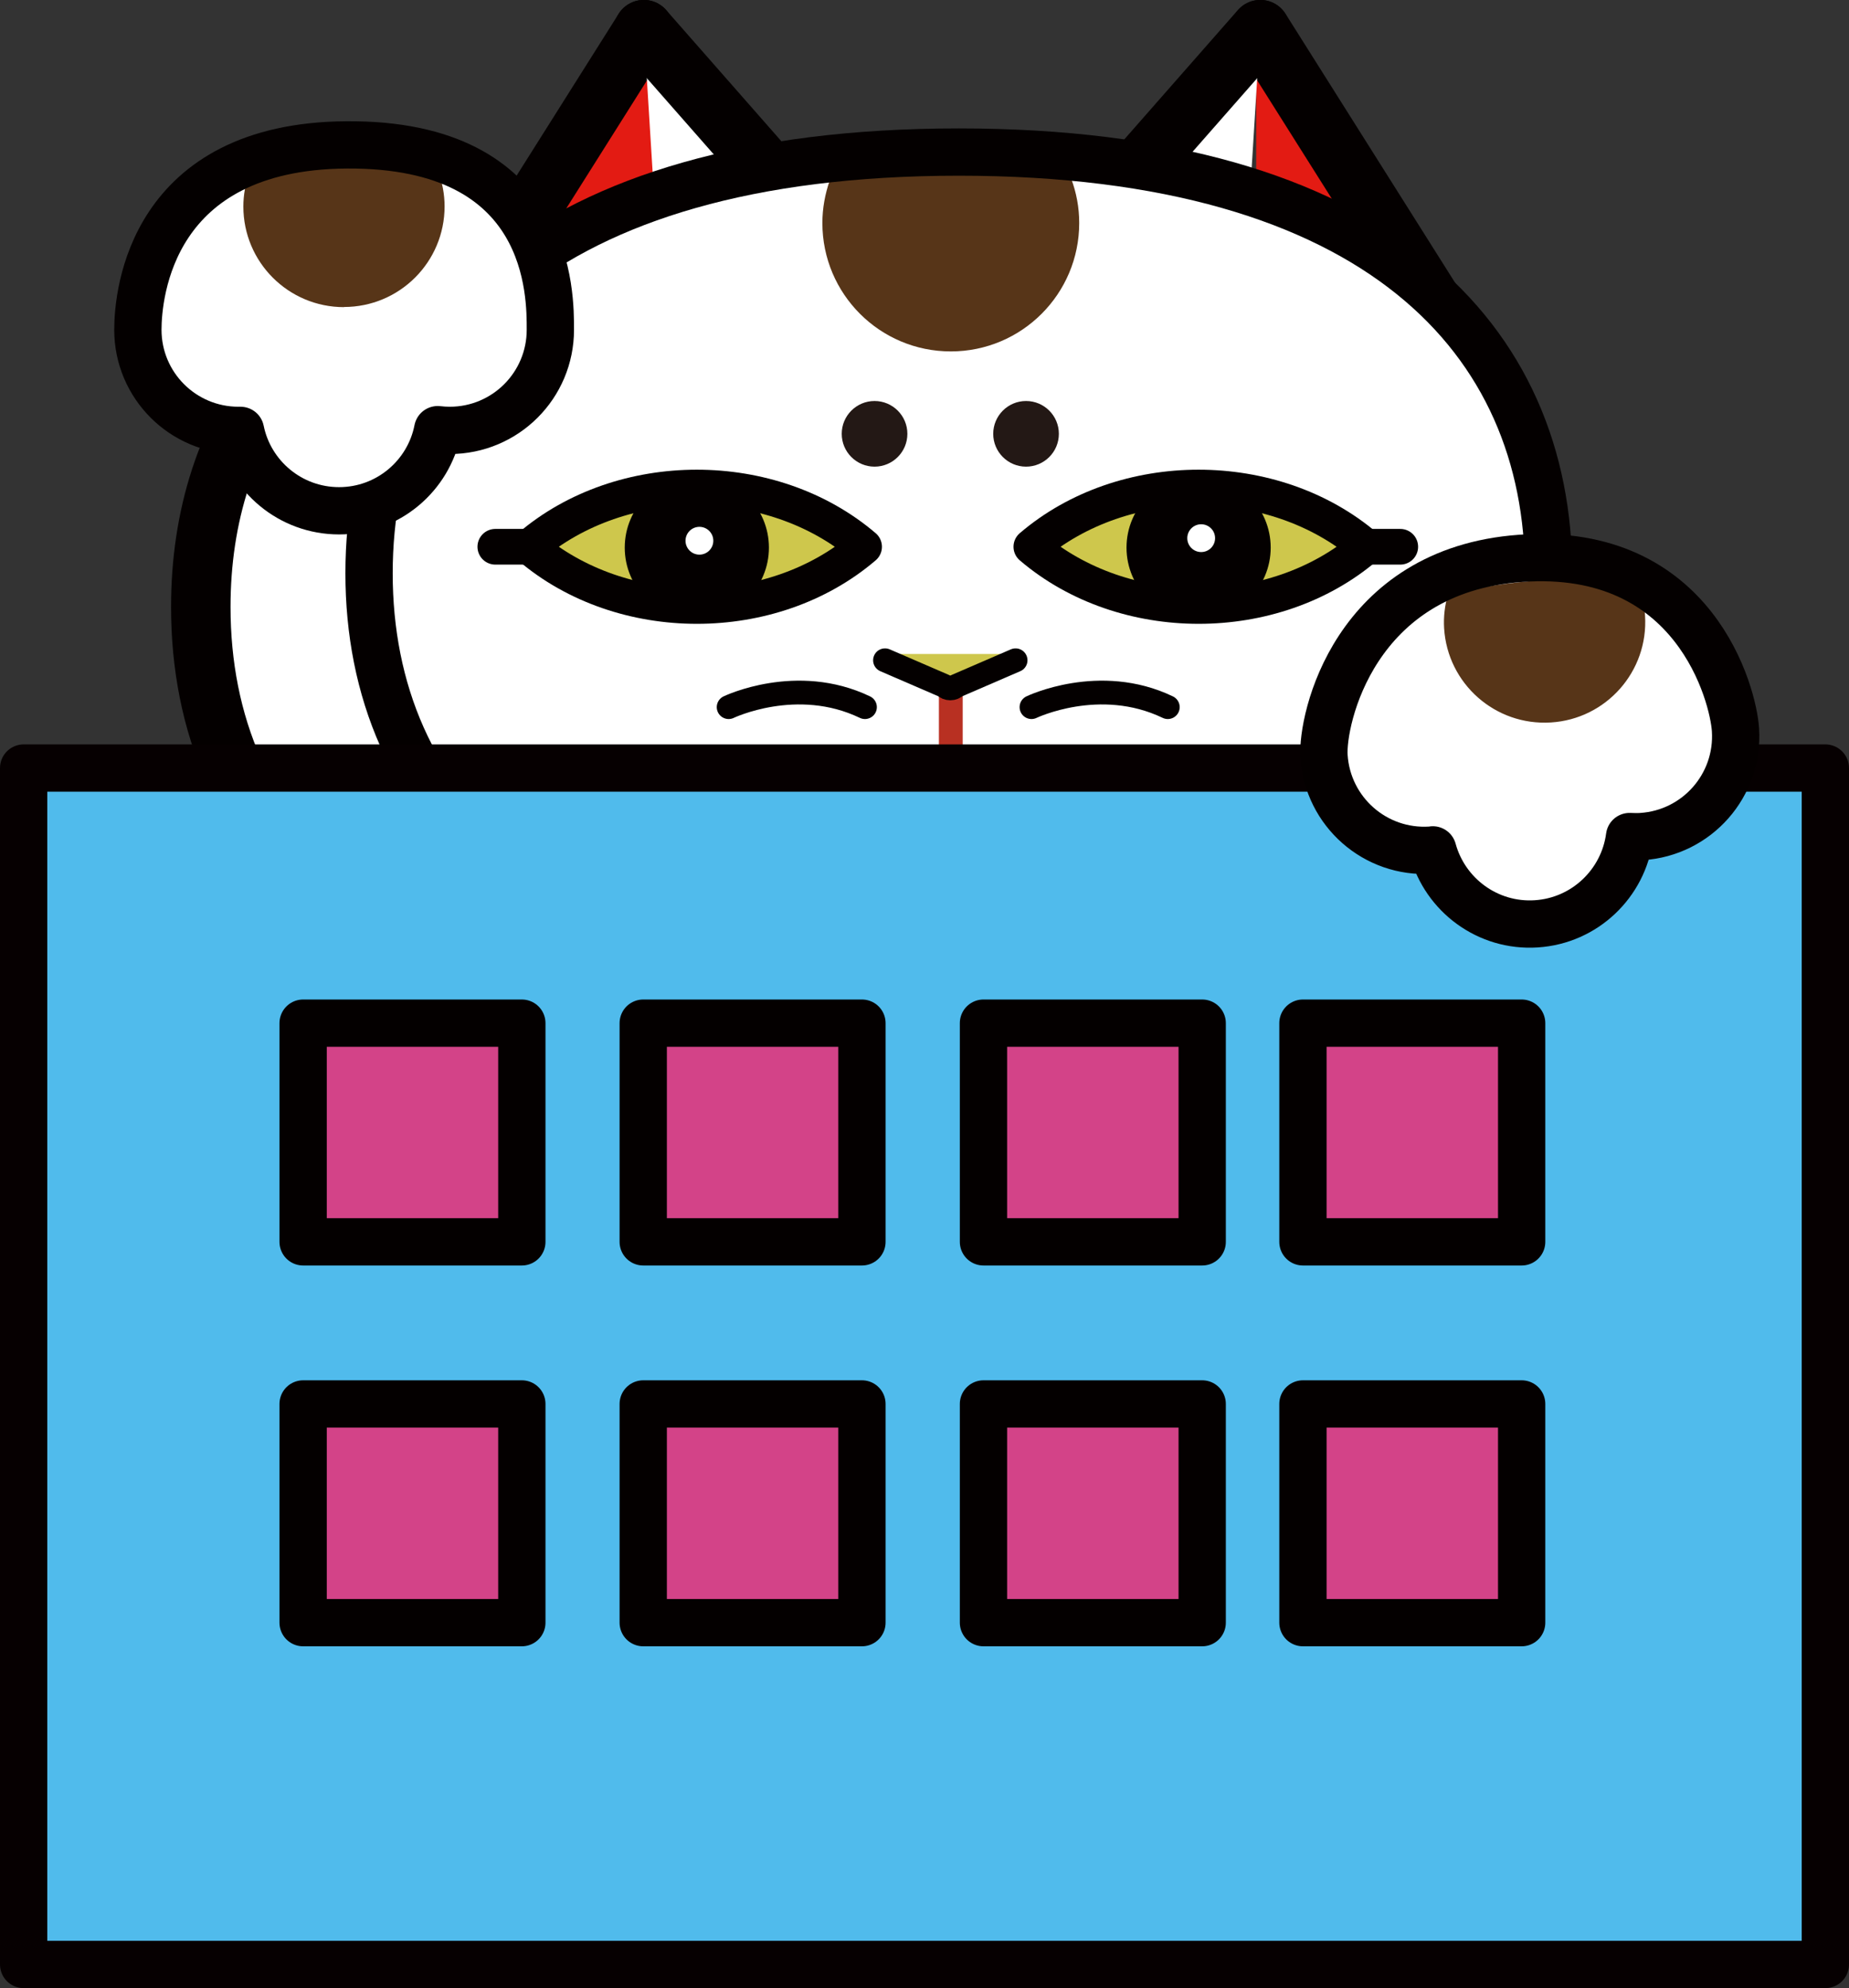 <svg xmlns="http://www.w3.org/2000/svg" xmlns:xlink="http://www.w3.org/1999/xlink" viewBox="0 0 129.01 138.72">
  <rect x="0" y="0" width="129.01" height="138.72" fill="#333333" stroke="none"/>
  <defs>
    <style>
      .cls-1 {
        stroke: #b83022;
      }

      .cls-1, .cls-2 {
        stroke-width: 1.66px;
      }

      .cls-1, .cls-2, .cls-3, .cls-4, .cls-5, .cls-6, .cls-7, .cls-8, .cls-9, .cls-10 {
        stroke-linecap: round;
        stroke-linejoin: round;
      }

      .cls-1, .cls-11, .cls-7, .cls-8, .cls-9 {
        fill: #fff;
      }

      .cls-2, .cls-4, .cls-5 {
        fill: none;
      }

      .cls-2, .cls-4, .cls-5, .cls-6, .cls-7, .cls-8, .cls-9, .cls-10 {
        stroke: #040000;
      }

      .cls-3 {
        fill: #50bbec;
        stroke: #060001;
      }

      .cls-3, .cls-10 {
        stroke-width: 3.3px;
      }

      .cls-4, .cls-7 {
        stroke-width: 4.15px;
      }

      .cls-5, .cls-9 {
        stroke-width: 3.3px;
      }

      .cls-12 {
        fill: #231815;
      }

      .cls-13 {
        clip-path: url(#clippath-1);
      }

      .cls-14 {
        clip-path: url(#clippath-2);
      }

      .cls-6, .cls-15 {
        fill: #cec74c;
      }

      .cls-6, .cls-8 {
        stroke-width: 2.49px;
      }

      .cls-16 {
        fill: #e31b13;
      }

      .cls-17 {
        fill: #040000;
      }

      .cls-18 {
        fill: #573518;
      }

      .cls-10 {
        fill: #d34388;
      }

      .cls-19 {
        clip-path: url(#clippath);
      }
    </style>
    <clipPath id="clippath">
      <path class="cls-9" d="M108.05,40c0,16.23-11.85,29.39-41.15,29.39s-41.15-13.16-41.15-29.39,11.85-29.39,41.15-29.39,41.15,13.16,41.15,29.39Z"/>
    </clipPath>
    <clipPath id="clippath-1">
      <path class="cls-9" d="M24.18,10.11c-13.62.09-14.56,10.37-14.56,12.9,0,3.88,3.14,7.02,7.02,7.02.05,0,.09,0,.14,0,.65,3.2,3.48,5.61,6.88,5.61s6.25-2.43,6.88-5.66c.27.03.55.05.84.05,3.88,0,7.02-3.14,7.02-7.02,0-2.38.13-13-14.21-12.9Z"/>
    </clipPath>
    <clipPath id="clippath-2">
      <path class="cls-9" d="M106.08,38.96c-11.61.84-13.87,11.28-13.7,13.81.25,3.87,3.58,6.8,7.45,6.55.05,0,.09-.01.14-.02.86,3.15,3.83,5.38,7.22,5.16,3.4-.22,6.08-2.83,6.51-6.09.28.01.56.02.84,0,3.87-.25,6.8-3.58,6.55-7.45-.15-2.37-2.78-12.85-15.01-11.96Z"/>
    </clipPath>
  </defs>
  <g>
    <g>
      <g>
        <polyline class="cls-16" points="47.33 40 33.02 21.04 44.98 2.07"/>
        <polyline class="cls-16" points="87.64 40 99.61 21.04 87.65 2.07"/>
        <path class="cls-7" d="M90.94,25.84c3.67,4.71,5.36,10.39,5.36,16.51,0,16.23-11.85,29.39-41.15,29.39S14.01,58.58,14.01,42.35c0-6.27,1.77-12.07,5.62-16.84"/>
        <path class="cls-7" d="M108.05,77.71c0,16.23-11.85,29.39-41.15,29.39s-41.15-13.16-41.15-29.39,11.85-29.39,41.15-29.39,41.15,13.16,41.15,29.39Z"/>
        <polyline class="cls-4" points="47.27 40 32.96 21.04 44.92 2.07"/>
        <polyline class="cls-7" points="44.92 2.07 61.58 21.04 47.27 40"/>
        <polyline class="cls-4" points="87.93 40 99.9 21.04 87.94 2.07"/>
        <polyline class="cls-7" points="87.93 2.07 71.27 21.04 85.58 40"/>
        <g>
          <path class="cls-11" d="M108.05,40c0,16.23-11.85,29.39-41.15,29.39s-41.15-13.16-41.15-29.39,11.85-29.39,41.15-29.39,41.15,13.16,41.15,29.39Z"/>
          <g class="cls-19">
            <path class="cls-18" d="M66.34,24.52c4.95,0,8.96-4.01,8.96-8.96,0-1.09-.2-2.13-.56-3.09-2.4-.41-5.08-.64-8.05-.64-3.28,0-6.21.27-8.8.77-.32.93-.51,1.92-.51,2.96,0,4.95,4.01,8.96,8.96,8.96Z"/>
          </g>
          <path class="cls-5" d="M108.05,40c0,16.23-11.85,29.39-41.15,29.39s-41.15-13.16-41.15-29.39,11.85-29.39,41.15-29.39,41.15,13.16,41.15,29.39Z"/>
        </g>
        <line class="cls-1" x1="66.34" y1="46.54" x2="66.34" y2="55.57"/>
        <path class="cls-6" d="M60.29,38.15h0c-6.44,5.51-16.89,5.51-23.34,0h0s0,0,0,0c6.44-5.51,16.89-5.51,23.34,0h0Z"/>
        <circle class="cls-17" cx="48.62" cy="38.21" r="5.03"/>
        <path class="cls-6" d="M95.3,38.15h0c-6.44,5.51-16.89,5.51-23.34,0h0s0,0,0,0c6.44-5.51,16.89-5.51,23.34,0h0Z"/>
        <circle class="cls-17" cx="83.63" cy="38.21" r="5.03"/>
        <path class="cls-15" d="M65.89,48.42l-4.14-1.79c-.37-.37-.11-1,.42-1h8.27c.52,0,.79.63.42,1l-4.14,1.79c-.23.23-.6.23-.83,0Z"/>
        <path class="cls-2" d="M70.86,46.07l-4.14,1.79c-.23.23-.6.23-.83,0l-4.14-1.79"/>
        <path class="cls-2" d="M71.97,49.34s4.75-2.29,9.51,0"/>
        <path class="cls-2" d="M71.97,53.92s4.75-2.29,9.51,0"/>
        <path class="cls-2" d="M50.84,49.34s4.75-2.29,9.51,0"/>
        <path class="cls-2" d="M50.84,53.92s4.75-2.29,9.51,0"/>
        <line class="cls-8" x1="95.3" y1="38.15" x2="97.7" y2="38.15"/>
        <line class="cls-8" x1="34.56" y1="38.15" x2="36.96" y2="38.15"/>
        <circle class="cls-11" cx="83.81" cy="37.55" r=".97"/>
        <circle class="cls-11" cx="48.8" cy="37.73" r=".97"/>
        <g>
          <path class="cls-11" d="M24.18,10.11c-13.62.09-14.56,10.37-14.56,12.9,0,3.88,3.14,7.02,7.02,7.02.05,0,.09,0,.14,0,.65,3.2,3.48,5.61,6.88,5.61s6.25-2.43,6.88-5.66c.27.03.55.05.84.05,3.88,0,7.02-3.14,7.02-7.02,0-2.38.13-13-14.21-12.9Z"/>
          <g class="cls-13">
            <path class="cls-18" d="M24,21.42c3.88,0,7.02-3.14,7.02-7.02,0-.85-.16-1.67-.44-2.42-1.88-.32-3.98-.5-6.31-.5-2.57,0-4.86.21-6.89.61-.25.73-.4,1.5-.4,2.32,0,3.88,3.14,7.02,7.02,7.02Z"/>
          </g>
          <path class="cls-5" d="M24.18,10.11c-13.62.09-14.56,10.37-14.56,12.9,0,3.88,3.14,7.02,7.02,7.02.05,0,.09,0,.14,0,.65,3.2,3.48,5.61,6.88,5.61s6.25-2.43,6.88-5.66c.27.03.55.05.84.05,3.88,0,7.02-3.14,7.02-7.02,0-2.38.13-13-14.21-12.9Z"/>
        </g>
        <circle class="cls-12" cx="61.02" cy="30.27" r="2.29"/>
        <circle class="cls-12" cx="71.59" cy="30.27" r="2.29"/>
      </g>
      <g>
        <rect class="cls-3" x="1.65" y="53.59" width="125.71" height="83.48"/>
        <g>
          <rect class="cls-10" x="21.15" y="71.39" width="15.26" height="15.26"/>
          <rect class="cls-10" x="44.88" y="71.39" width="15.26" height="15.26"/>
          <rect class="cls-10" x="68.62" y="71.39" width="15.26" height="15.26"/>
          <rect class="cls-10" x="21.15" y="97.96" width="15.26" height="15.26"/>
          <rect class="cls-10" x="44.88" y="97.96" width="15.26" height="15.26"/>
          <rect class="cls-10" x="68.62" y="97.96" width="15.26" height="15.26"/>
          <rect class="cls-10" x="90.91" y="71.39" width="15.26" height="15.26"/>
          <rect class="cls-10" x="90.91" y="97.96" width="15.26" height="15.26"/>
        </g>
      </g>
      <g>
        <path class="cls-11" d="M106.08,38.96c-11.61.84-13.87,11.28-13.7,13.81.25,3.87,3.58,6.8,7.45,6.55.05,0,.09-.01.14-.02.86,3.15,3.83,5.38,7.22,5.16,3.4-.22,6.08-2.83,6.51-6.09.28.01.56.02.84,0,3.87-.25,6.8-3.58,6.55-7.45-.15-2.37-2.78-12.85-15.01-11.96Z"/>
        <g class="cls-14">
          <path class="cls-18" d="M108.21,50.41c3.87-.24,6.81-3.57,6.57-7.44-.05-.85-.26-1.65-.59-2.39-1.9-.21-4-.26-6.33-.11-2.57.16-4.84.51-6.84,1.03-.21.74-.31,1.53-.26,2.34.24,3.87,3.57,6.81,7.44,6.57Z"/>
        </g>
        <path class="cls-5" d="M106.08,38.96c-11.61.84-13.87,11.28-13.7,13.81.25,3.87,3.58,6.8,7.45,6.55.05,0,.09-.01.14-.02.86,3.15,3.83,5.38,7.22,5.16,3.4-.22,6.08-2.83,6.51-6.09.28.01.56.02.84,0,3.87-.25,6.8-3.58,6.55-7.45-.15-2.37-2.78-12.85-15.01-11.96Z"/>
      </g>
    </g>
  </g>
</svg>
